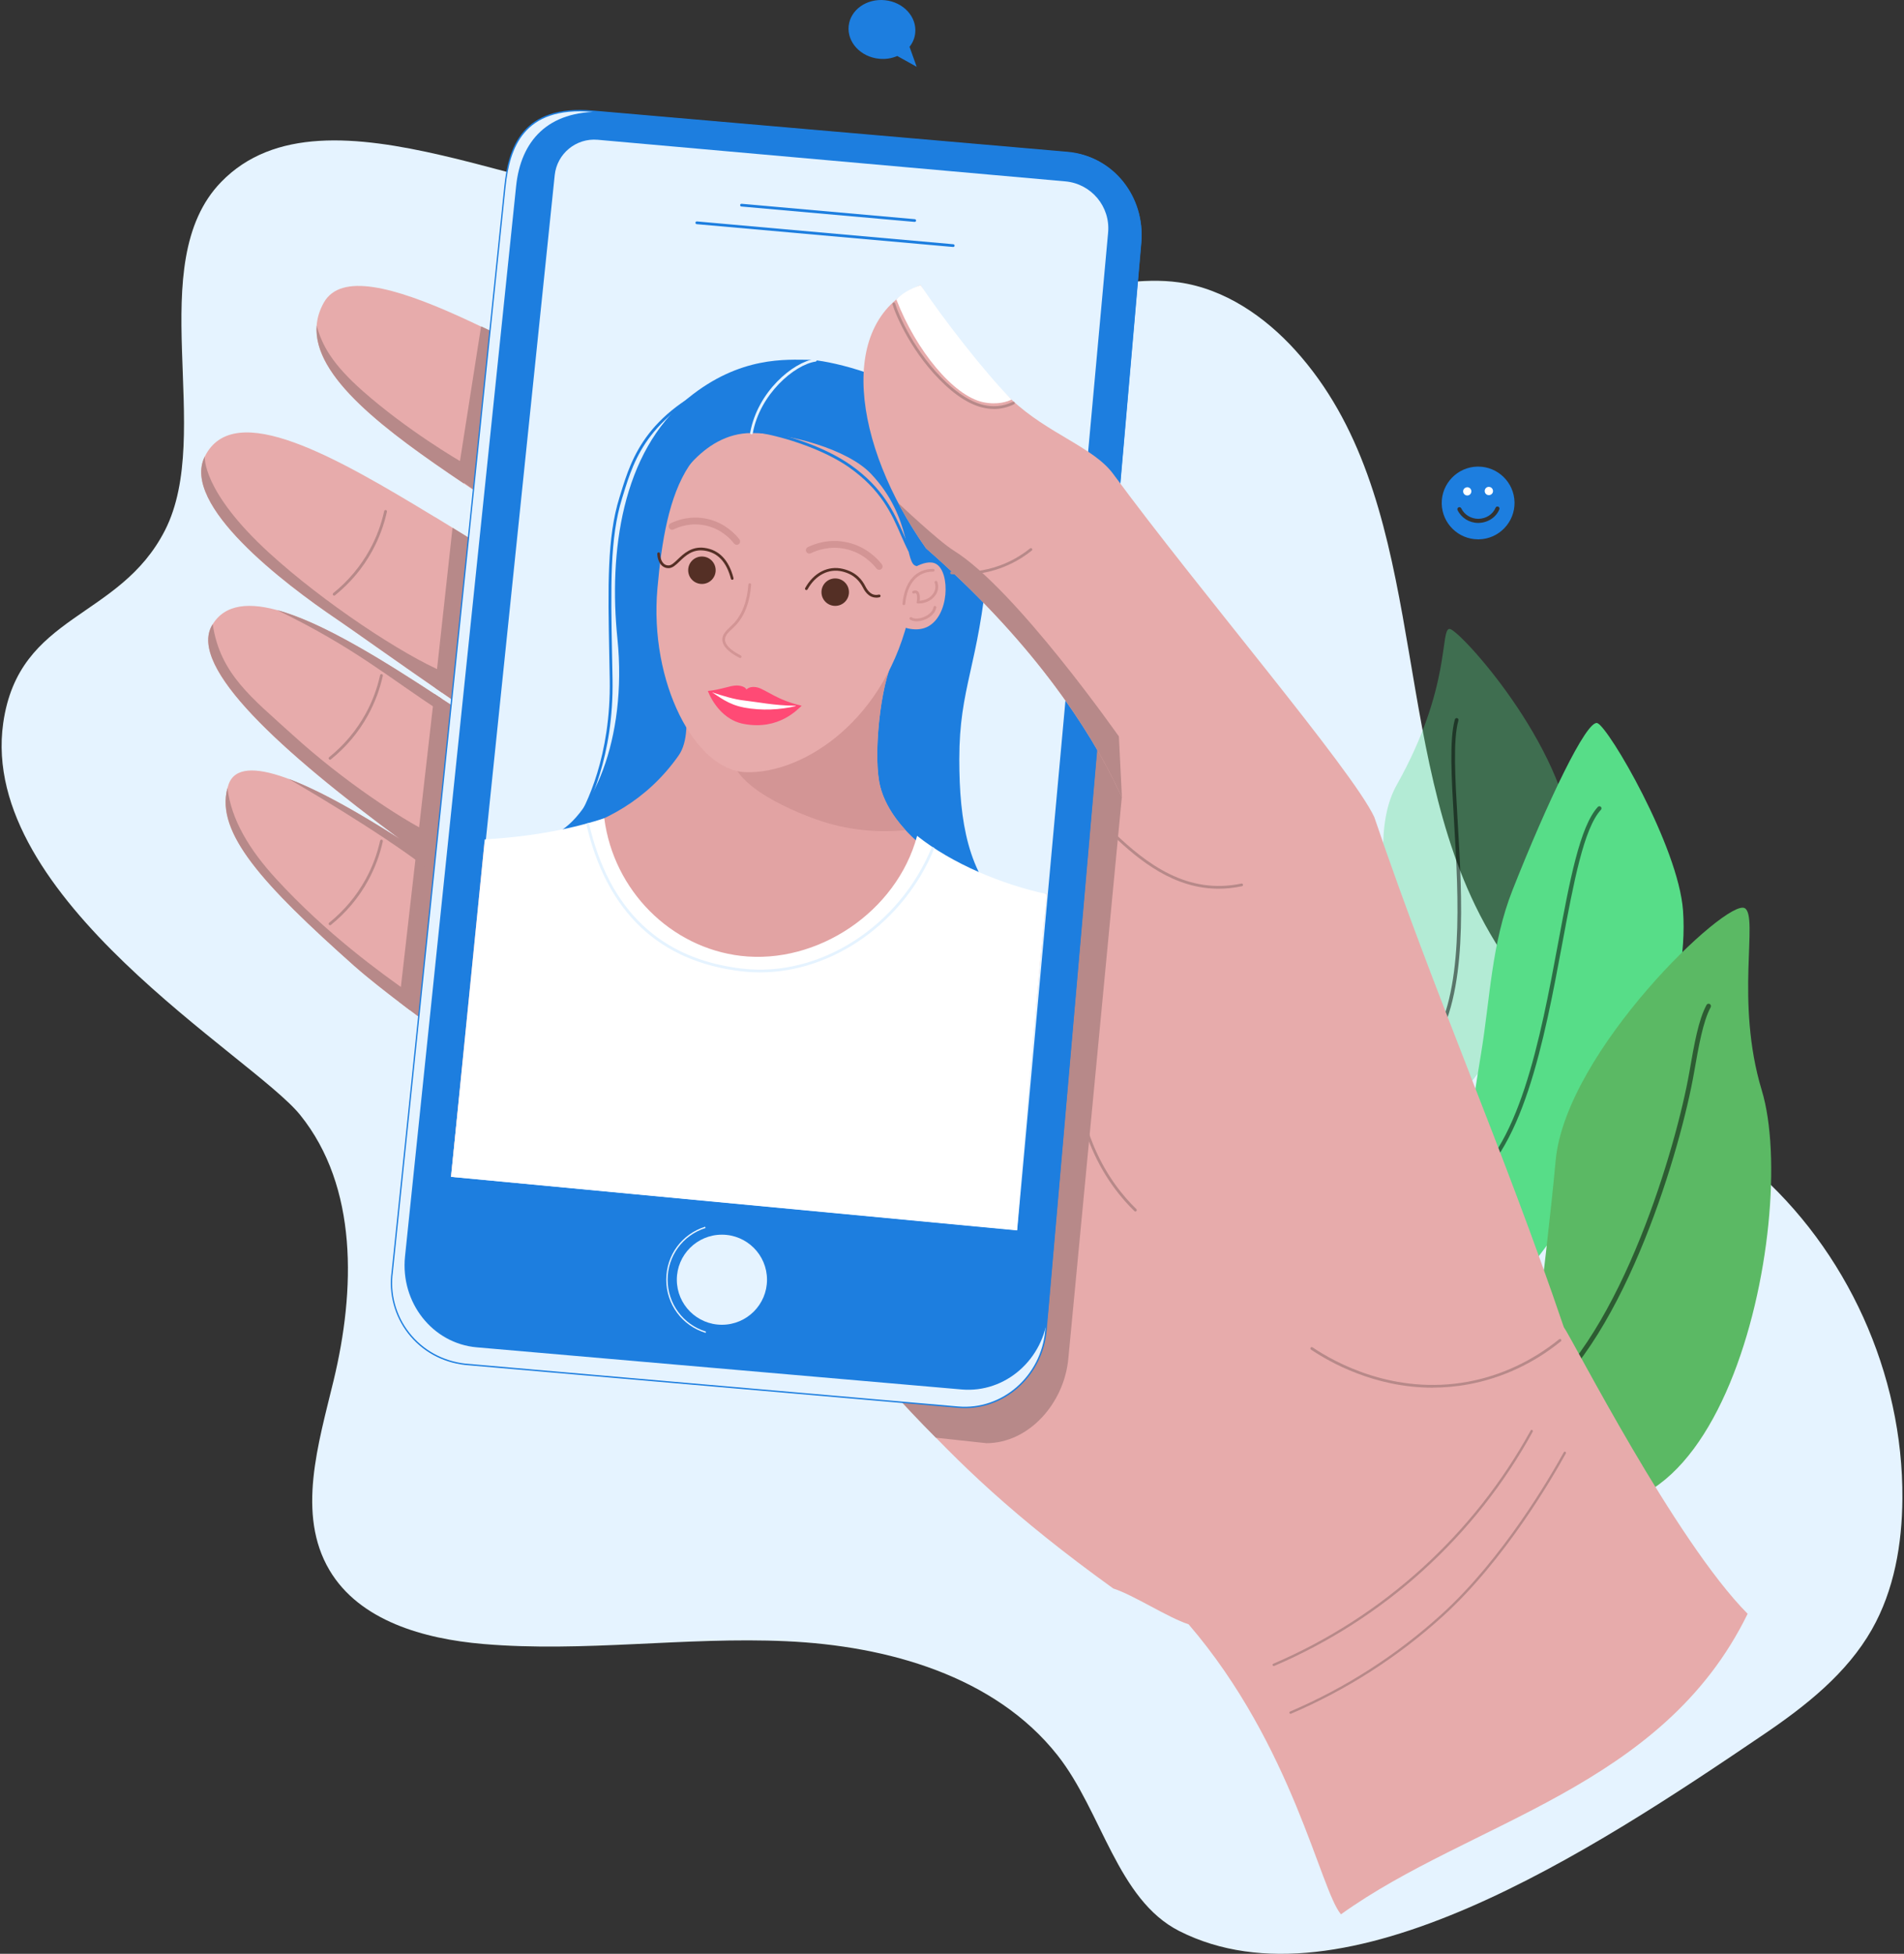 <svg width="193" height="198" viewBox="0 0 193 198" fill="none" xmlns="http://www.w3.org/2000/svg">
<rect x="0" y="0" width="193" height="198" fill="#333333" stroke="none"/>
<path d="M0.328 73.263C1.92 62.129 12.085 62.845 16.727 53.734C21.737 43.895 14.406 26.703 22.413 18.447C33.078 7.44 55.832 21.573 69.687 20.579C77.519 20.013 84.229 26.631 91.862 28.449C97.216 29.726 102.799 30.051 108.261 29.413C112.011 28.973 115.779 28.088 119.517 28.618C124.124 29.274 128.205 32.068 131.322 35.519C144.677 50.308 140.86 73.805 149.524 91.737C152.044 96.958 155.632 101.655 159.997 105.467C165.495 110.266 172.145 113.614 177.668 118.39C187.23 126.663 192.928 139.231 192.837 151.87C192.807 156.459 192.011 161.138 189.744 165.13C187.212 169.586 183.052 172.868 178.808 175.746C161.347 187.591 136.188 204.133 119.535 195.69C113.253 192.505 111.698 183.587 107.2 177.884C100.845 169.839 89.957 166.786 79.707 166.322C69.458 165.853 59.166 167.478 48.947 166.599C42.984 166.087 36.442 164.263 33.398 159.12C30.039 153.448 32.276 146.3 33.819 139.887C36.014 130.776 36.31 120.28 30.425 112.988C25.656 107.075 -2.216 91.051 0.328 73.263Z" fill="#E5F3FF"/>
<path d="M146.961 63.737C145.924 63.634 147.191 69.572 141.577 79.55C137.405 86.962 144.049 103.131 144.049 103.131C144.049 103.131 147.679 109.508 148.487 110.447C153.081 104.744 160.28 96.133 159.406 85.361C158.598 75.461 147.962 63.839 146.967 63.743L146.961 63.737Z" fill="#57DD88" fill-opacity="0.35"/>
<path style="mix-blend-mode:overlay" opacity="0.5" d="M145.268 106.099C145.268 106.099 145.311 106.069 145.329 106.045C148.795 100.788 148.223 91.057 147.758 83.241C147.499 78.833 147.276 75.021 147.831 73.004C147.861 72.908 147.801 72.805 147.704 72.775C147.608 72.751 147.505 72.805 147.475 72.902C146.902 74.979 147.131 78.815 147.391 83.259C147.849 91.021 148.416 100.686 145.021 105.84C144.967 105.925 144.991 106.039 145.075 106.099C145.136 106.141 145.214 106.141 145.274 106.099H145.268Z" fill="url(#paint0_linear_13826_4702)"/>
<path d="M153.322 90.19C151.17 95.633 151.055 101.186 150.115 106.852C149.168 112.555 146.425 129.554 148.987 135.323C151.99 132.938 171.868 109.839 170.602 92.285C170.131 85.788 163.065 73.703 161.92 73.281C160.835 72.883 156.807 81.374 153.322 90.19Z" fill="#57DD88"/>
<path style="mix-blend-mode:overlay" opacity="0.5" d="M148.209 120.66C148.239 120.66 148.269 120.648 148.299 120.636C154.328 117.239 156.559 105.286 158.349 95.682C159.525 89.389 160.538 83.957 162.28 82.061C162.359 81.976 162.353 81.838 162.268 81.76C162.184 81.681 162.045 81.687 161.967 81.772C160.14 83.759 159.115 89.245 157.933 95.603C156.161 105.124 153.948 116.968 148.094 120.268C147.991 120.329 147.955 120.455 148.016 120.557C148.058 120.63 148.136 120.672 148.215 120.666L148.209 120.66Z" fill="url(#paint1_linear_13826_4702)"/>
<path d="M176.86 92.039C175.1 90.949 158.695 106.539 157.688 117.625C156.789 127.5 153.932 149.678 153.932 149.678C174.195 163.57 182.54 123.574 178.585 110.501C175.841 101.432 178.289 92.918 176.86 92.032V92.039Z" fill="#5BB964"/>
<path style="mix-blend-mode:overlay" opacity="0.5" d="M155.74 142.458C155.74 142.458 155.794 142.434 155.818 142.416C164.916 135.359 170.427 116.053 171.705 108.773C172.199 105.949 172.627 103.51 173.405 102.071C173.466 101.956 173.423 101.806 173.309 101.746C173.194 101.679 173.043 101.727 172.983 101.842C172.169 103.353 171.753 105.708 171.235 108.689C169.969 115.891 164.482 135.094 155.529 142.031C155.426 142.109 155.402 142.266 155.487 142.368C155.547 142.446 155.656 142.476 155.746 142.452L155.74 142.458Z" fill="url(#paint2_linear_13826_4702)"/>
<path d="M44.057 52.374C61.059 62.677 72.237 72.107 72.689 71.39C72.943 70.993 66.823 62.201 49.387 50.585C39.445 43.961 29.213 37.078 32.825 30.665C36.255 24.577 54.313 36.458 67.348 42.498C76.982 46.96 104.704 57.203 119.542 87.835L139.311 82.819C145.509 101.089 152.31 116.21 158.514 134.486C159.503 135.901 169.788 156.121 177.15 163.54C168.504 181.244 149.06 184.556 135.929 193.998C133.831 191.553 131.063 176.926 120.482 164.606C118.396 163.932 114.929 161.649 112.843 160.975C92.658 146.445 90.216 138.942 74.745 124.225C67.625 121.099 42.218 103.492 35.978 97.94C26.404 89.425 21.587 84.138 23.166 79.507C25.572 72.438 52.884 93.767 57.466 96.85C39.975 85.078 17.891 69.559 21.496 63.369C26.615 54.578 52.184 77.912 60.903 80.368C55.108 77.779 37.371 64.935 34.188 62.785C28.755 59.112 18.319 51.157 20.761 46.262C23.727 40.306 34.188 46.4 44.063 52.386L44.057 52.374Z" fill="#E7ABAB"/>
<path d="M45.015 104.931L48.343 73.166C46.619 72.022 45.811 71.481 44.026 70.318L40.463 101.529C41.994 102.715 43.043 103.492 45.015 104.931Z" fill="#B78989"/>
<path d="M44.092 69.698C45.78 70.872 46.606 71.444 48.397 72.655L50.127 56.161C48.445 55.083 47.697 54.596 45.87 53.482L44.092 69.698Z" fill="#B78989"/>
<path d="M46.359 48.465C47.674 49.363 48.048 49.688 49.386 50.579C49.808 50.856 50.218 51.139 50.622 51.41L52.358 34.874C50.544 33.953 50.471 33.857 48.765 33.074L46.353 48.459L46.359 48.465Z" fill="#B78989"/>
<path d="M67.347 42.498C63.09 40.529 58.303 37.934 53.661 35.549L51.919 52.307C67.413 63.056 72.924 71.011 72.683 71.39C72.297 71.998 64.224 65.326 51.43 57.01L49.712 73.546C54.222 76.575 58.538 79.309 60.89 80.362C58.303 79.634 54.24 77.069 49.658 74.052L46.348 105.913C56.35 113.121 69.843 122.081 74.733 124.225C84.542 133.552 87.689 138.538 94.864 145.698L99.989 146.252C104.257 146.252 107.893 142.242 108.297 137.617L113.97 78.098C98.578 54.939 75.866 46.448 67.335 42.498H67.347Z" fill="#B78989"/>
<path d="M129.11 168.833C129.062 168.833 129.019 168.803 129.001 168.761C128.977 168.701 129.001 168.629 129.068 168.604C134.602 166.232 139.667 162.98 144.128 158.934C148.56 154.911 152.268 150.214 155.156 144.969C155.186 144.909 155.264 144.891 155.318 144.921C155.379 144.951 155.397 145.03 155.367 145.084C152.473 150.353 148.747 155.068 144.291 159.114C139.818 163.179 134.723 166.443 129.164 168.827C129.146 168.833 129.134 168.839 129.116 168.839L129.11 168.833Z" fill="#B78989"/>
<path d="M130.815 173.675C130.767 173.675 130.724 173.645 130.706 173.603C130.682 173.542 130.706 173.47 130.773 173.446C136.416 171.031 141.577 167.713 146.117 163.594C152.351 157.934 157.18 149.594 158.513 147.173C158.543 147.113 158.621 147.095 158.675 147.125C158.736 147.155 158.754 147.233 158.724 147.288C157.385 149.714 152.544 158.085 146.28 163.769C141.716 167.912 136.531 171.242 130.863 173.669C130.845 173.675 130.833 173.681 130.815 173.681V173.675Z" fill="#B78989"/>
<path d="M145.224 140.628C139.334 140.628 134.782 138.044 132.889 136.768C132.823 136.726 132.811 136.641 132.853 136.575C132.895 136.509 132.979 136.497 133.046 136.539C135.282 138.05 141.294 141.41 148.824 140.019C152.146 139.405 155.335 137.918 158.042 135.72C158.103 135.672 158.187 135.678 158.235 135.738C158.284 135.798 158.277 135.883 158.217 135.931C155.474 138.159 152.242 139.664 148.872 140.284C147.612 140.519 146.388 140.622 145.218 140.622L145.224 140.628Z" fill="#B78989"/>
<path d="M115.093 122.779C115.057 122.779 115.021 122.767 114.997 122.737C112.368 120.19 108.1 114.439 109.028 104.546C109.034 104.467 109.101 104.413 109.179 104.419C109.257 104.425 109.312 104.491 109.306 104.57C108.389 114.349 112.597 120.021 115.19 122.532C115.244 122.587 115.244 122.671 115.19 122.731C115.16 122.761 115.124 122.773 115.087 122.773L115.093 122.779Z" fill="#B78989"/>
<path d="M33.867 60.358C33.825 60.358 33.789 60.34 33.759 60.304C33.711 60.244 33.723 60.16 33.777 60.111C35.296 58.883 36.544 57.402 37.473 55.71C38.148 54.487 38.642 53.169 38.944 51.795C38.962 51.723 39.034 51.675 39.113 51.687C39.185 51.705 39.233 51.778 39.221 51.856C38.914 53.253 38.407 54.596 37.72 55.848C36.773 57.576 35.507 59.082 33.952 60.334C33.928 60.352 33.897 60.364 33.867 60.364V60.358Z" fill="#B78989"/>
<path d="M33.451 76.984C33.409 76.984 33.373 76.966 33.343 76.93C33.294 76.87 33.306 76.786 33.361 76.737C34.88 75.509 36.128 74.028 37.057 72.336C37.732 71.113 38.226 69.794 38.528 68.421C38.546 68.349 38.618 68.301 38.697 68.313C38.769 68.331 38.817 68.403 38.805 68.482C38.498 69.879 37.991 71.222 37.304 72.474C36.357 74.202 35.091 75.708 33.536 76.96C33.511 76.978 33.481 76.99 33.451 76.99V76.984Z" fill="#B78989"/>
<path d="M33.451 93.761C33.409 93.761 33.373 93.743 33.343 93.707C33.294 93.646 33.306 93.562 33.361 93.514C34.88 92.285 36.128 90.804 37.057 89.112C37.732 87.89 38.226 86.571 38.528 85.198C38.546 85.126 38.618 85.078 38.697 85.09C38.769 85.108 38.817 85.18 38.805 85.258C38.498 86.655 37.991 87.998 37.304 89.251C36.357 90.979 35.085 92.484 33.536 93.737C33.511 93.755 33.481 93.767 33.451 93.767V93.761Z" fill="#B78989"/>
<path d="M113.423 74.642C113.423 74.642 102.95 59.69 96.692 55.806C95.112 54.824 91.049 50.971 91.049 50.971C91.863 52.524 92.809 54.072 93.87 55.571C104.066 64.483 110.348 73.401 113.724 80.82L113.417 74.642H113.423Z" fill="#B78989"/>
<path d="M47.023 49.002C47.102 48.363 47.18 47.719 47.252 47.081C46.36 46.605 41.187 43.522 36.81 39.662C33.657 36.88 32.632 34.977 32.101 32.99C31.703 38.205 39.101 43.666 47.023 49.002Z" fill="#B78989"/>
<path d="M35.971 97.934C37.189 99.018 39.149 100.565 41.554 102.378C41.705 101.541 41.53 101.589 41.681 100.758C38.582 98.584 33.095 94.628 28.001 89.076C25.318 86.155 23.443 83.114 23.057 79.857C21.833 84.409 26.644 89.636 35.971 97.94V97.934Z" fill="#B78989"/>
<path d="M34.181 62.773C35.604 63.737 39.939 66.838 44.817 70.204C44.893 69.517 44.972 68.829 45.052 68.138C40.838 66.374 32.789 61.063 27.278 56.023C20.393 49.724 20.761 46.256 20.761 46.256C18.319 51.151 28.755 59.106 34.188 62.779L34.181 62.773Z" fill="#B78989"/>
<path d="M44.606 72.04L44.744 70.788C38.854 66.91 32.704 63.08 28.086 61.822C36.05 65.682 39.608 68.831 44.6 72.04H44.606Z" fill="#B78989"/>
<path d="M43.309 88.01C43.279 86.559 43.339 85.734 43.309 84.277C40.765 83.006 34.941 79.273 29.665 74.473C25.535 70.716 22.303 68.307 21.562 63.249C21.538 63.285 21.514 63.321 21.496 63.357C19.03 67.597 28.598 76.207 40.487 84.993C36.454 82.416 32.426 80.116 29.255 78.929C30.123 79.453 38.088 84.024 43.309 88.01Z" fill="#B78989"/>
<path d="M47.162 138.261L97.126 142.603C101.629 142.994 105.615 139.508 106.018 134.823L115.611 24.656C116.021 19.965 112.699 15.846 108.195 15.455L60.065 11.275C53.493 10.697 51.666 14.286 51.184 18.911L39.758 128.915C39.132 133.39 42.303 137.719 47.162 138.261Z" fill="#E5F3FF"/>
<path d="M97.812 142.699C97.583 142.699 97.354 142.687 97.119 142.669L47.156 138.327C44.828 138.068 42.766 136.93 41.361 135.118C39.993 133.359 39.384 131.089 39.691 128.903L51.117 18.899C51.52 14.985 52.907 10.571 60.076 11.203L108.206 15.382C112.74 15.774 116.098 19.935 115.688 24.656L106.096 134.823C105.704 139.303 102.063 142.699 97.818 142.699H97.812ZM47.167 138.189L97.131 142.531C101.592 142.916 105.547 139.453 105.951 134.811L115.544 24.644C115.948 20.001 112.65 15.906 108.188 15.521L60.058 11.342C53.016 10.722 51.653 15.063 51.249 18.917L39.824 128.921C39.523 131.077 40.12 133.305 41.47 135.034C42.851 136.81 44.876 137.93 47.167 138.189Z" fill="#1D7EDF"/>
<path d="M48.338 136.539L97.475 140.808C101.907 141.194 105.826 137.755 106.224 133.137L115.683 24.517C116.087 19.892 112.819 15.834 108.388 15.448L61.053 11.336C55.501 11.191 52.788 14.304 52.317 18.863L41.055 127.326C40.573 131.999 43.846 136.148 48.332 136.539H48.338Z" fill="#1D7EDF"/>
<path d="M107.99 18.381L60.589 14.166C58.4 13.973 56.459 15.563 56.23 17.749L45.709 119.257L103.106 124.664L112.325 23.56C112.56 20.934 110.618 18.616 107.99 18.381Z" fill="#E5F3FF"/>
<path d="M73.177 134.251C75.701 134.251 77.748 132.207 77.748 129.686C77.748 127.165 75.701 125.122 73.177 125.122C70.653 125.122 68.607 127.165 68.607 129.686C68.607 132.207 70.653 134.251 73.177 134.251Z" fill="#E5F3FF"/>
<path d="M71.526 135.076C69.139 134.347 67.535 132.185 67.535 129.686C67.535 127.187 69.121 125.056 71.478 124.315L71.52 124.447C69.217 125.17 67.674 127.278 67.674 129.686C67.674 132.095 69.235 134.233 71.563 134.943L71.52 135.076H71.526Z" fill="#E5F3FF"/>
<path d="M92.719 22.488H92.707L75.15 20.928C75.072 20.922 75.018 20.856 75.024 20.778C75.03 20.699 75.096 20.645 75.175 20.651L92.731 22.211C92.81 22.217 92.864 22.283 92.858 22.361C92.852 22.434 92.792 22.488 92.719 22.488Z" fill="#1D7EDF"/>
<path d="M96.625 25.029H96.613L70.621 22.717C70.543 22.711 70.489 22.645 70.495 22.566C70.501 22.488 70.567 22.434 70.645 22.44L96.637 24.752C96.715 24.758 96.769 24.824 96.763 24.903C96.757 24.975 96.697 25.029 96.625 25.029Z" fill="#1D7EDF"/>
<path d="M82.041 36.464C79.75 36.458 75.041 36.043 69.759 40.336C63.001 45.828 61.699 56.029 62.585 64.724C63.628 74.973 59.914 83.217 55.826 84.698C58.6 87.107 63.158 89.811 70.133 91.629C84.055 95.254 99.115 93.761 101.967 92.147C98.138 88.54 97.24 83.295 97.24 76.942C97.24 69.608 99.188 67.524 100.116 57.233C100.659 51.23 98.175 44.696 93.339 40.637C90.041 37.873 83.675 36.47 82.035 36.464H82.041Z" fill="#1D7EDF"/>
<path d="M69.023 65.296C68.481 67.56 70.717 73.817 68.788 76.563C62.289 85.812 51.219 85.174 49.109 85.33L45.721 119.257L103.106 123.55C103.106 123.55 104.854 102.558 106.108 90.599C96.956 89.774 90.017 84.277 89.112 79.206C88.509 75.81 89.389 68.295 90.885 66.296C86.803 65.555 73.099 66.043 69.011 65.296H69.023Z" fill="#E2A3A3"/>
<path d="M74.124 76.418C74.251 80.218 82.571 82.994 83.313 83.235C86.478 84.258 89.426 84.355 91.796 84.126C90.349 82.56 89.408 80.856 89.119 79.2C88.564 76.063 89.269 69.415 90.56 66.844C85.55 68.223 73.98 71.896 74.124 76.418Z" fill="#D39595"/>
<path d="M92.253 61.9C89.884 72.968 81.443 78.436 75.601 78.255C70.47 78.092 65.791 69.156 66.641 59.624C67.492 50.085 69.572 41.408 80.991 43.492C92.205 45.539 94.351 52.133 92.259 61.9H92.253Z" fill="#E7ABAB"/>
<path d="M91.138 58.552C91.674 58.112 93.754 56.498 94.888 57.149C96.341 57.974 96.251 62.484 93.948 63.55C92.681 64.134 91.228 63.447 90.818 63.237" fill="#E7ABAB"/>
<path d="M92.905 62.96C92.646 62.96 92.423 62.906 92.254 62.791C92.188 62.749 92.176 62.659 92.218 62.598C92.26 62.532 92.351 62.52 92.411 62.562C92.676 62.743 93.195 62.719 93.683 62.514C94.208 62.291 94.563 61.918 94.63 61.52C94.642 61.442 94.714 61.394 94.792 61.406C94.871 61.418 94.919 61.49 94.907 61.569C94.823 62.062 94.406 62.514 93.792 62.773C93.49 62.9 93.183 62.966 92.905 62.966V62.96Z" fill="#D39595"/>
<path d="M91.621 61.322H91.609C91.531 61.316 91.477 61.244 91.483 61.171C91.7 58.931 92.833 57.649 94.594 57.649C94.672 57.649 94.733 57.709 94.733 57.787C94.733 57.865 94.672 57.926 94.594 57.926C92.996 57.926 91.959 59.118 91.76 61.195C91.754 61.268 91.694 61.322 91.621 61.322Z" fill="#D39595"/>
<path d="M74.222 58.757C74.161 58.757 74.101 58.714 74.089 58.654C73.649 56.95 72.745 55.987 71.394 55.8C70.2 55.631 69.477 56.324 68.892 56.884C68.512 57.251 68.18 57.564 67.795 57.576C67.517 57.588 67.27 57.492 67.077 57.305C66.722 56.962 66.625 56.396 66.625 56.119C66.625 56.041 66.685 55.981 66.764 55.981C66.842 55.981 66.902 56.041 66.902 56.119C66.902 56.336 66.981 56.824 67.27 57.107C67.409 57.245 67.584 57.305 67.789 57.299C68.066 57.293 68.361 57.01 68.699 56.685C69.296 56.119 70.104 55.336 71.43 55.523C72.901 55.728 73.884 56.763 74.354 58.588C74.372 58.66 74.33 58.739 74.252 58.757C74.24 58.757 74.228 58.757 74.216 58.757H74.222Z" fill="#542F25"/>
<path d="M72.543 57.787C72.543 58.558 71.922 59.178 71.15 59.178C70.379 59.178 69.758 58.558 69.758 57.787C69.758 57.016 70.379 56.396 71.15 56.396C71.922 56.396 72.543 57.016 72.543 57.787Z" fill="#542F25"/>
<path d="M86.055 60.009C86.055 60.78 85.434 61.4 84.662 61.4C83.891 61.4 83.269 60.78 83.269 60.009C83.269 59.238 83.891 58.618 84.662 58.618C85.434 58.618 86.055 59.238 86.055 60.009Z" fill="#542F25"/>
<path d="M88.815 60.563C88.001 60.563 87.603 59.804 87.465 59.533L87.447 59.497C87.163 58.967 86.645 58.221 85.373 57.914C84.004 57.588 82.659 58.281 81.858 59.726C81.821 59.792 81.737 59.816 81.671 59.78C81.604 59.744 81.58 59.66 81.616 59.594C82.479 58.034 83.944 57.293 85.439 57.649C86.826 57.98 87.392 58.793 87.694 59.371L87.712 59.407C87.965 59.889 88.345 60.425 89.087 60.256C89.159 60.238 89.237 60.286 89.255 60.358C89.273 60.431 89.225 60.509 89.153 60.527C89.038 60.551 88.924 60.569 88.821 60.569L88.815 60.563Z" fill="#542F25"/>
<path d="M75.03 66.687C75.03 66.687 74.987 66.687 74.963 66.669C73.806 66.073 73.221 65.447 73.215 64.808C73.215 64.291 73.595 63.929 73.993 63.55C74.119 63.435 74.246 63.309 74.366 63.183C75.235 62.261 75.735 60.93 75.862 59.232C75.862 59.154 75.934 59.1 76.012 59.106C76.091 59.106 76.145 59.178 76.139 59.256C76.012 61.015 75.482 62.406 74.571 63.375C74.445 63.514 74.312 63.634 74.186 63.755C73.812 64.104 73.492 64.411 73.492 64.808C73.492 65.338 74.029 65.88 75.09 66.422C75.156 66.458 75.186 66.543 75.15 66.609C75.126 66.657 75.078 66.687 75.024 66.687H75.03Z" fill="#D39595"/>
<path d="M74.684 55.216C74.581 55.216 74.479 55.168 74.406 55.077C74.075 54.65 73.134 53.608 71.542 53.259C70.071 52.934 68.871 53.361 68.287 53.65C68.112 53.734 67.907 53.662 67.823 53.494C67.738 53.319 67.81 53.114 67.979 53.03C68.642 52.705 70.011 52.217 71.687 52.584C73.496 52.982 74.575 54.168 74.949 54.656C75.063 54.806 75.039 55.029 74.883 55.144C74.822 55.192 74.744 55.216 74.671 55.216H74.684Z" fill="#D39595"/>
<path d="M89.118 57.745C89.016 57.745 88.913 57.697 88.841 57.612C88.479 57.143 87.454 56.017 85.724 55.637C84.126 55.288 82.824 55.758 82.191 56.065C82.016 56.149 81.811 56.077 81.727 55.908C81.642 55.734 81.715 55.529 81.883 55.445C82.601 55.095 84.066 54.566 85.875 54.963C87.822 55.391 88.986 56.661 89.39 57.191C89.504 57.342 89.48 57.558 89.329 57.679C89.269 57.727 89.191 57.751 89.118 57.751V57.745Z" fill="#D39595"/>
<path d="M75.078 72.317C78.002 73.281 80.136 71.932 80.811 71.553C79.672 71.312 77.761 70.71 75.518 70.3C73.987 70.023 73.01 70.023 71.9 70.162C72.015 70.373 74.276 72.052 75.078 72.317Z" fill="white"/>
<path d="M93.145 61.159C93.078 61.159 93.024 61.159 93.006 61.147L92.904 61.105L92.922 60.997C92.976 60.714 92.988 60.25 92.855 60.136C92.813 60.105 92.747 60.105 92.656 60.142C92.584 60.172 92.506 60.136 92.475 60.063C92.445 59.991 92.481 59.913 92.554 59.883C92.795 59.786 92.946 59.853 93.03 59.919C93.271 60.117 93.253 60.611 93.223 60.882C93.47 60.864 93.995 60.768 94.357 60.431C94.779 60.033 94.923 59.521 94.742 59.052C94.712 58.979 94.749 58.901 94.821 58.871C94.893 58.841 94.972 58.877 95.002 58.949C95.231 59.527 95.062 60.154 94.549 60.629C94.097 61.051 93.434 61.159 93.145 61.159Z" fill="#D39595"/>
<path d="M66.764 52.175C68.084 49.152 71.153 43.883 76.181 43.883C80.022 43.883 85.924 45.545 88.257 47.984C92.604 52.53 91.622 57.366 92.96 57.36C93.129 56.203 94.021 50.724 91.182 46.659C87.419 41.282 80.938 41.077 79.274 41.095C77.761 41.113 72.648 41.173 69.32 45.196C67.355 47.568 66.878 50.916 66.764 52.169V52.175Z" fill="#1D7EDF"/>
<path d="M76.18 44.016C76.18 44.016 76.162 44.016 76.156 44.016C76.077 44.003 76.029 43.931 76.041 43.853C76.788 39.698 80.382 36.693 82.631 36.368C82.709 36.356 82.775 36.41 82.787 36.488C82.799 36.567 82.745 36.633 82.667 36.645C80.551 36.952 77.024 39.933 76.306 43.907C76.294 43.973 76.234 44.022 76.168 44.022L76.18 44.016Z" fill="#E5F3FF"/>
<path d="M92.965 84.698C90.885 92.448 82.794 97.771 75.101 96.868C67.992 96.031 62.204 90.256 61.252 82.922C55.825 84.704 50.544 84.963 49.139 85.065L45.721 119.263L103.088 124.688C103.088 124.688 104.86 102.571 106.114 90.605C101.605 89.648 96.504 87.528 92.965 84.704V84.698Z" fill="white"/>
<path d="M77.041 98.542C76.438 98.542 75.829 98.506 75.226 98.44C66.804 97.47 61.486 92.43 59.418 83.458L59.689 83.397C61.727 92.243 66.966 97.211 75.256 98.163C83.112 99.066 91.191 93.875 94.465 85.824L94.724 85.927C91.656 93.472 84.415 98.542 77.041 98.542Z" fill="#E5F3FF"/>
<path d="M92.102 55.902C91.831 55.385 91.59 54.831 91.331 54.246C90.39 52.085 89.329 49.64 86.019 47.327C83.487 45.563 79.586 44.298 77.023 43.871L77.072 43.594C79.749 44.04 83.601 45.292 86.182 47.093C89.558 49.447 90.685 52.042 91.59 54.126C91.843 54.71 92.084 55.258 92.349 55.764L92.102 55.896V55.902Z" fill="#1D7EDF"/>
<path d="M81.274 71.517C78.862 70.993 77.608 69.885 76.806 69.674C75.986 69.463 75.655 69.885 75.655 69.885C75.612 69.656 75.148 69.469 74.678 69.469C73.985 69.469 73.147 69.885 71.754 70.023C71.754 70.023 72.743 72.853 75.371 73.359C78.989 74.052 80.906 71.812 81.268 71.517C81.117 71.559 81.111 71.517 81.268 71.517H81.274ZM75.377 71.691C73.81 71.396 72.869 70.577 72.176 70.162C73.334 70.529 74.377 70.872 75.516 70.999C76.77 71.137 78.488 71.504 80.671 71.523V71.559C79.079 71.926 77.24 72.046 75.377 71.697V71.691Z" fill="#FF4A75"/>
<path d="M58.581 83.518L58.346 83.373C59.431 81.597 61.939 76.617 61.806 68.843C61.794 67.97 61.776 67.133 61.758 66.32C61.626 59.431 61.529 54.451 62.783 50.441C62.831 50.29 62.874 50.14 62.922 49.989C64.031 46.394 65.55 41.468 74.492 38.042L74.594 38.301C65.78 41.679 64.284 46.526 63.193 50.067C63.145 50.218 63.097 50.368 63.054 50.519C61.812 54.481 61.909 59.443 62.041 66.308C62.06 67.121 62.072 67.964 62.09 68.831C62.222 76.677 59.684 81.711 58.587 83.506L58.581 83.518Z" fill="#1D7EDF"/>
<path d="M139.312 82.819C137.093 78.032 121.466 59.774 112.838 48.026C110.849 45.322 106.236 43.979 102.522 40.487C98.109 36.332 95.185 32.111 93.316 28.901C84.658 32.394 86.431 45.033 93.871 55.571C112.663 72.004 118.174 88.456 116.679 95.501" fill="#E7ABAB"/>
<path d="M100.743 41.444C99.17 41.444 97.53 40.631 95.769 38.987C92.495 35.934 90.807 31.984 90.47 30.84C90.445 30.768 90.488 30.689 90.566 30.665C90.638 30.641 90.717 30.683 90.741 30.762C91.073 31.888 92.737 35.778 95.962 38.789C98.404 41.065 100.599 41.697 102.667 40.722C102.739 40.691 102.817 40.722 102.853 40.788C102.884 40.86 102.853 40.938 102.787 40.974C102.118 41.288 101.443 41.45 100.749 41.45L100.743 41.444Z" fill="#B78989"/>
<path d="M123.529 90.063C119.086 90.063 115.595 87.342 112.707 84.56C112.652 84.505 112.652 84.421 112.707 84.361C112.761 84.307 112.845 84.307 112.906 84.361C116.234 87.564 120.37 90.69 125.832 89.54C125.904 89.522 125.983 89.57 125.995 89.648C126.013 89.72 125.965 89.799 125.886 89.811C125.072 89.979 124.289 90.063 123.529 90.063Z" fill="#B78989"/>
<path d="M97.579 58.245C97.199 58.245 96.819 58.227 96.445 58.191C96.367 58.184 96.313 58.112 96.319 58.04C96.325 57.962 96.397 57.907 96.469 57.914C98.127 58.082 99.816 57.871 101.359 57.305C102.462 56.902 103.487 56.318 104.416 55.577C104.476 55.529 104.561 55.541 104.609 55.601C104.657 55.661 104.645 55.746 104.585 55.794C103.638 56.553 102.583 57.149 101.45 57.564C100.22 58.016 98.899 58.245 97.573 58.245H97.579Z" fill="#B78989"/>
<path d="M90.857 30.346C92.883 35.579 96.663 40.089 99.606 40.746C101.113 41.083 102.234 40.667 102.53 40.487C99.781 37.693 95.62 32.333 93.323 28.901C92.154 29.298 91.4 29.786 90.863 30.352L90.857 30.346Z" fill="white"/>
<path d="M113.423 74.642C113.423 74.642 102.95 59.69 96.692 55.806C95.112 54.824 91.049 50.971 91.049 50.971C91.863 52.524 92.809 54.072 93.87 55.571C104.066 64.483 110.348 73.401 113.724 80.82L113.417 74.642H113.423Z" fill="#B78989"/>
<path d="M92.923 6.777L92.194 4.742C92.513 4.345 92.718 3.869 92.772 3.339C92.941 1.701 91.573 0.214 89.71 0.021C87.847 -0.172 86.195 0.996 86.026 2.634C85.857 4.272 87.226 5.76 89.089 5.952C89.758 6.025 90.397 5.916 90.952 5.675L92.923 6.771V6.777Z" fill="#1D7EDF"/>
<path d="M149.759 47.285C147.727 47.327 146.105 49.014 146.141 51.043C146.183 53.048 147.829 54.656 149.831 54.656C149.855 54.656 149.879 54.656 149.903 54.656C150.886 54.638 151.809 54.234 152.49 53.524C153.171 52.813 153.539 51.88 153.521 50.898C153.479 48.893 151.833 47.285 149.831 47.285C149.807 47.285 149.783 47.285 149.759 47.285ZM149.831 52.994C148.945 52.994 148.131 52.488 147.745 51.693C147.697 51.591 147.739 51.464 147.841 51.416C147.944 51.368 148.071 51.41 148.119 51.513C148.438 52.175 149.132 52.584 149.867 52.578C150.645 52.56 151.32 52.127 151.598 51.458C151.64 51.35 151.76 51.302 151.869 51.344C151.977 51.386 152.026 51.513 151.983 51.615C151.646 52.434 150.814 52.976 149.873 52.994C149.855 52.994 149.843 52.994 149.825 52.994H149.831ZM148.728 49.525C148.655 49.525 148.583 49.556 148.535 49.61C148.481 49.664 148.456 49.736 148.456 49.808C148.456 49.959 148.583 50.079 148.734 50.079C148.884 50.079 149.011 49.947 149.005 49.796C149.005 49.646 148.878 49.525 148.728 49.525ZM150.91 49.477C150.76 49.477 150.633 49.61 150.639 49.76C150.639 49.911 150.766 50.037 150.922 50.031C150.995 50.031 151.067 50.001 151.115 49.947C151.169 49.893 151.194 49.82 151.194 49.748C151.194 49.676 151.163 49.604 151.109 49.556C151.055 49.501 150.989 49.477 150.91 49.477ZM148.722 49.519C148.649 49.519 148.577 49.549 148.529 49.604C148.474 49.658 148.45 49.73 148.45 49.802C148.45 49.953 148.577 50.073 148.728 50.073C148.878 50.073 149.005 49.941 148.999 49.79C148.999 49.64 148.872 49.519 148.722 49.519ZM150.91 49.477C150.76 49.477 150.633 49.61 150.639 49.76C150.639 49.911 150.766 50.037 150.922 50.031C150.995 50.031 151.067 50.001 151.115 49.947C151.169 49.893 151.194 49.82 151.194 49.748C151.194 49.676 151.163 49.604 151.109 49.556C151.055 49.501 150.989 49.477 150.91 49.477ZM148.722 49.519C148.649 49.519 148.577 49.549 148.529 49.604C148.474 49.658 148.45 49.73 148.45 49.802C148.45 49.953 148.577 50.073 148.728 50.073C148.878 50.073 149.005 49.941 148.999 49.79C148.999 49.64 148.872 49.519 148.722 49.519ZM150.91 49.477C150.76 49.477 150.633 49.61 150.639 49.76C150.639 49.911 150.766 50.037 150.922 50.031C150.995 50.031 151.067 50.001 151.115 49.947C151.169 49.893 151.194 49.82 151.194 49.748C151.194 49.676 151.163 49.604 151.109 49.556C151.055 49.501 150.989 49.477 150.91 49.477Z" fill="#1D7EDF"/>
<path d="M148.729 49.381H148.723C148.615 49.381 148.506 49.429 148.428 49.507C148.349 49.586 148.307 49.694 148.313 49.802C148.313 50.031 148.506 50.212 148.729 50.212H148.735C148.964 50.212 149.151 50.019 149.145 49.784C149.145 49.555 148.952 49.375 148.729 49.375V49.381Z" fill="white"/>
<path d="M150.91 49.339C150.681 49.339 150.494 49.531 150.5 49.766C150.5 49.995 150.687 50.182 150.928 50.176C151.037 50.176 151.145 50.127 151.224 50.049C151.302 49.971 151.344 49.863 151.338 49.754C151.338 49.64 151.29 49.537 151.212 49.459C151.133 49.381 151.025 49.339 150.916 49.345L150.91 49.339Z" fill="white"/>
<defs>
<linearGradient id="paint0_linear_13826_4702" x1="154.785" y1="84.376" x2="138.032" y2="94.538" gradientUnits="userSpaceOnUse">
<stop/>
<stop offset="1"/>
</linearGradient>
<linearGradient id="paint1_linear_13826_4702" x1="163.635" y1="100.592" x2="146.668" y2="101.777" gradientUnits="userSpaceOnUse">
<stop/>
<stop offset="1"/>
</linearGradient>
<linearGradient id="paint2_linear_13826_4702" x1="178.287" y1="117.899" x2="150.608" y2="126.276" gradientUnits="userSpaceOnUse">
<stop/>
<stop offset="1"/>
</linearGradient>
</defs>
</svg>
